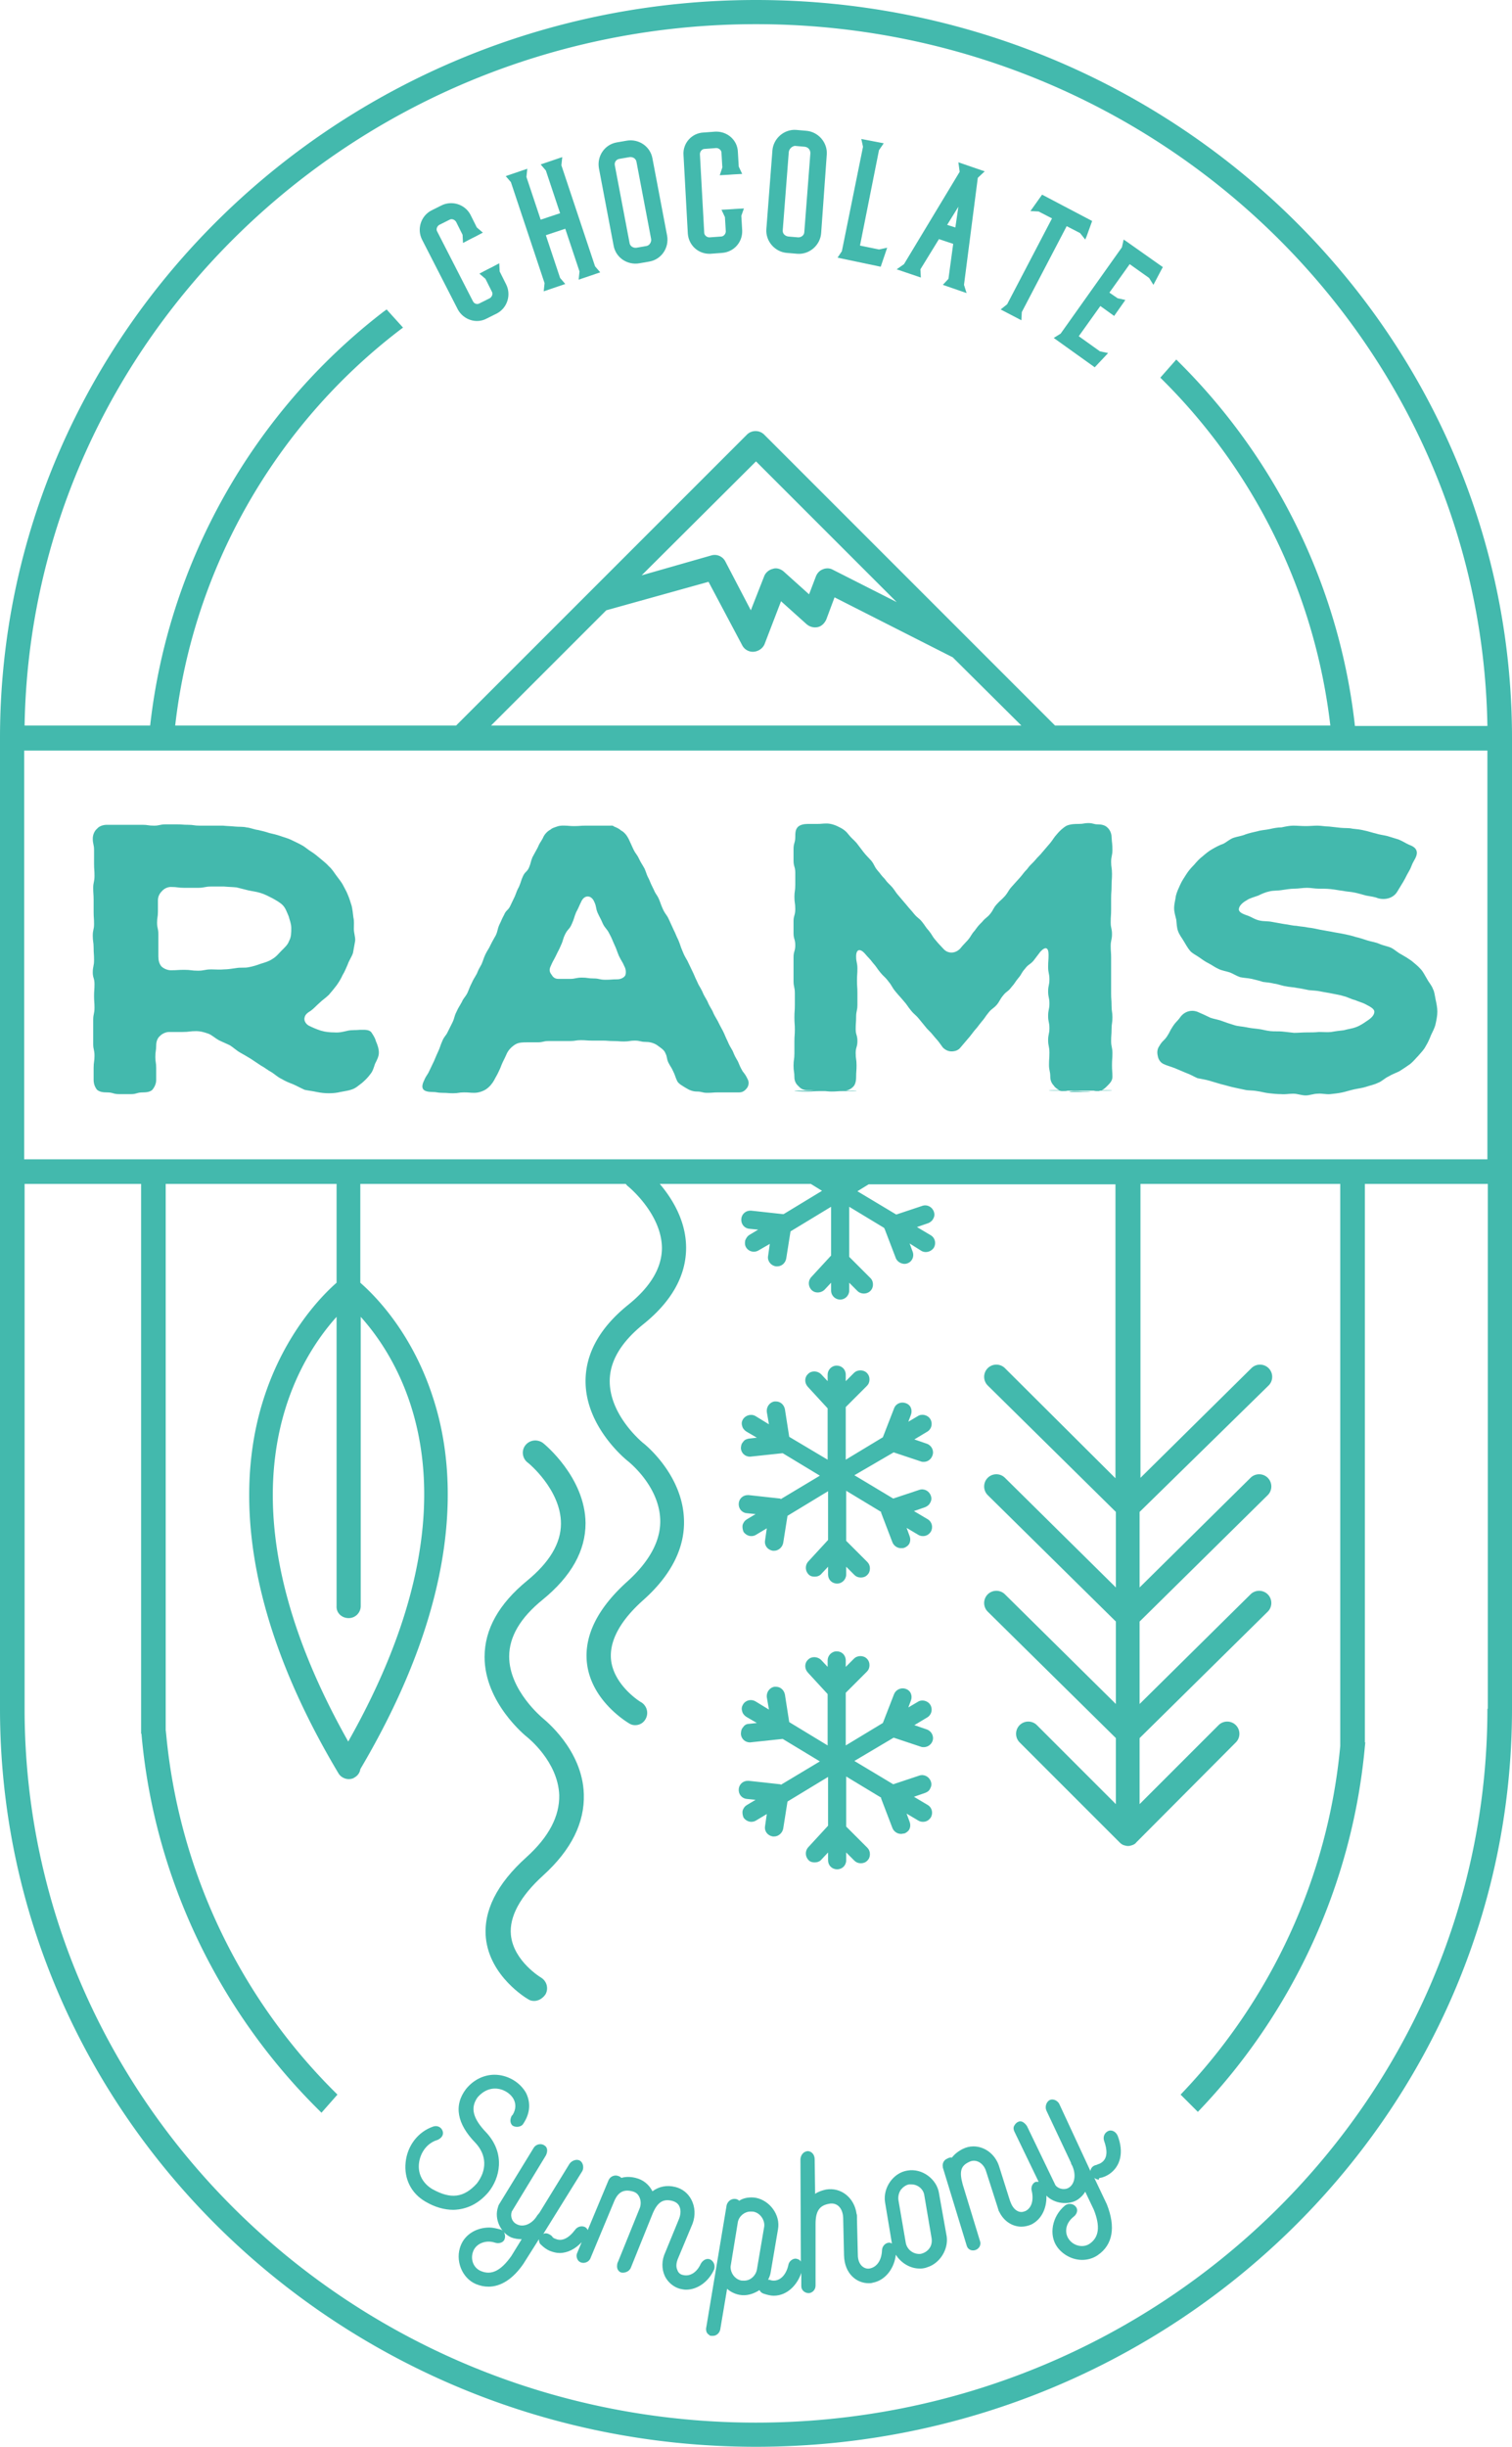 <svg version="1.1" id="Calque_1" xmlns="http://www.w3.org/2000/svg" x="0" y="0" viewBox="0 0 350.4 566.9" xml:space="preserve"><style>.st0{fill:#43b9ad}</style><path class="st0" d="M105.7 51.4c-.3-.5-1-.8-1.5-.5l-2.4 1.2c-.5.3-.8 1-.5 1.5l8.3 16.2c.3.6 1 .8 1.5.5l2.4-1.2c.5-.3.8-1 .5-1.5l-1.5-3-1.4-1.2 1.7-.9 1.2-.6 1.7-.9.1 1.9 1.5 3c1.2 2.4.3 5.4-2.1 6.7l-2.4 1.2c-2.4 1.3-5.4.3-6.7-2.1l-8.3-16.2c-1.2-2.4-.3-5.4 2.1-6.7l2.4-1.2c2.4-1.2 5.4-.3 6.7 2.1l1.5 3 1.4 1.2-1.7.9-1.2.6-1.7.9-.1-1.9-1.5-3zm12.7-9.2l-1.2-1.4 5-1.7-.2 1.9 3.3 9.9 4.5-1.5-3.3-9.9-1.2-1.4 5-1.7-.2 1.9 7.8 23.4 1.2 1.4-5 1.7.2-1.9L131 53l-4.5 1.5 3.3 9.9 1.2 1.4-5 1.7.2-1.9-7.8-23.4zM148.2 61c-2.8.5-5.5-1.3-6-4.1L138.8 39c-.5-2.8 1.3-5.5 4.1-6l2.3-.4c2.8-.5 5.5 1.3 6 4.1l3.4 17.9c.5 2.8-1.3 5.5-4.1 6l-2.3.4zm-5.7-22.6l3.4 17.9c.1.7.8 1.2 1.6 1.1l2.3-.4c.7-.1 1.2-.9 1.1-1.6l-3.4-17.9c-.1-.7-.8-1.2-1.6-1.1l-2.3.4c-.8.1-1.3.8-1.1 1.6zm24.7-3c0-.6-.6-1.1-1.2-1.1l-2.7.2c-.6 0-1.1.6-1.1 1.2l1 18.2c0 .6.6 1.1 1.2 1.1l2.7-.2c.6 0 1.1-.6 1.1-1.2l-.2-3.3-.8-1.7 1.9-.1 1.4-.1 1.9-.1-.6 1.7.2 3.4c.1 2.7-1.9 5-4.7 5.2l-2.7.2c-2.7.1-5-1.9-5.2-4.7l-1-18.2c-.2-2.7 1.9-5.1 4.7-5.2l2.7-.2c2.7-.1 5.1 1.9 5.2 4.7l.2 3.4.8 1.7-1.9.1-1.4.1-1.9.1.6-1.8-.2-3.4zm15.2 23.2c-2.8-.2-5-2.7-4.8-5.5l1.4-18.2c.2-2.8 2.7-5 5.5-4.8l2.3.2c2.8.2 5 2.7 4.8 5.5L190.3 54c-.2 2.8-2.7 5-5.5 4.8l-2.4-.2zm.4-23.4l-1.4 18.1c-.1.8.5 1.4 1.3 1.5l2.3.2c.7 0 1.4-.5 1.4-1.3l1.4-18.2c0-.8-.5-1.4-1.3-1.5l-2.3-.2c-.7.1-1.3.7-1.4 1.4zm11.3 24.5l1-1.5L200 34l-.4-1.8 5.2 1-1.1 1.6-4.4 22.1 4.4.9 1.9-.4-1.5 4.4-10-2.1zm19.2 2.7l.1 1.9-5.6-1.9 1.7-1.2 12.9-21.4-.3-2.2 6.1 2.1-1.6 1.5-3.2 24.8.6 1.9-5.5-1.9 1.3-1.4 1.1-8.1-3.3-1.1-4.3 7zm6.2-10.3l1.9.6.7-4.8-2.6 4.2zm12.4 19.6l1.5-1.2 10.4-19.9-3.1-1.6-1.9-.1 2.7-3.8 11.6 6.1-1.3 3.6-.3.7-1.2-1.5-3.1-1.6-10.4 19.9-.1 1.9-4.8-2.5zm23.1-.8l-5 7 4.9 3.5 1.9.4-3.1 3.3-9.5-6.8 1.6-1 14.2-20 .4-1.8.6.4 8.5 6-.2.3-2 3.8-1-1.6-4.5-3.2-4.7 6.6 1.9 1.3 1.8.4-2.6 3.7-3.2-2.3zM87.1 241.2c.4.9.7 1.8.7 2.7 0 .9-.5 1.8-.9 2.6-.3.9-.5 1.7-1.1 2.4-.5.7-1.2 1.4-1.9 2-.7.5-1.4 1.2-2.3 1.5-.8.3-1.7.4-2.7.6-.8.2-1.7.3-2.7.3-.9 0-1.9-.1-2.8-.3-.9-.2-1.9-.3-2.8-.5-.9-.4-1.8-.9-2.7-1.3-.8-.3-1.8-.7-2.6-1.2-.9-.4-1.6-1.1-2.4-1.6-.8-.4-1.6-1.1-2.4-1.5l-2.4-1.6c-.8-.5-1.7-1-2.4-1.4-.9-.5-1.6-1.2-2.4-1.7-.8-.4-1.8-.8-2.6-1.2-.9-.5-1.6-1.2-2.4-1.5-1.1-.4-2-.6-2.8-.6-1.6 0-1.6.2-3.2.2h-3.1c-.8 0-1.6.4-2.1.9-.6.5-.9 1.3-.9 2.2 0 1.3-.2 1.3-.2 2.7 0 1.2.2 1.2.2 2.6v2.7c0 .9-.4 1.7-.9 2.3-.5.5-1.4.6-2.2.6-1.4 0-1.4.4-2.7.4h-2.8c-1.4 0-1.4-.4-2.8-.4-.9 0-1.7-.1-2.3-.6-.5-.6-.8-1.4-.8-2.3v-2.8c0-1.4.2-1.4.2-2.8s-.3-1.4-.3-2.7v-5.6c0-1.4.3-1.4.3-2.8s-.1-1.4-.1-2.7c0-1.4.1-1.4.1-2.8s-.4-1.4-.4-2.7c0-1.4.3-1.4.3-2.9 0-1.4-.1-1.4-.1-2.8s-.2-1.4-.2-2.8.3-1.4.3-2.7c0-1.4-.1-1.4-.1-2.8v-2.8c0-1.4-.1-1.4-.1-2.8 0-1.3.3-1.3.3-2.8 0-1.4-.1-1.4-.1-2.8V197c0-1.4-.3-1.4-.3-2.7 0-.9.4-1.8 1-2.3.5-.6 1.4-.9 2.3-.9H33c1.3 0 1.3.2 2.7.2 1.3 0 1.3-.3 2.7-.3H41c1.3 0 1.3.1 2.6.1s1.3.2 2.7.2h5.4c.9.1 1.8.1 2.7.2.9.1 1.9 0 2.7.2 1 .1 1.8.5 2.7.6.9.2 1.7.4 2.6.7.9.2 1.7.4 2.6.7.8.3 1.7.5 2.5.9s1.7.8 2.4 1.2c.8.4 1.5 1.1 2.2 1.5.8.5 1.5 1.1 2.1 1.6.7.6 1.5 1.2 2 1.8.7.6 1.2 1.4 1.7 2.1.5.7 1.1 1.4 1.5 2.1.4.8.9 1.6 1.2 2.4.4.9.6 1.7.9 2.6.2.9.3 1.8.4 2.7.2.8.1 1.7.1 2.6 0 1 .4 2 .3 2.8l-.5 2.8c-.3.9-.9 1.7-1.2 2.6-.4.9-.7 1.7-1.2 2.5-.4.9-.9 1.7-1.4 2.4-.6.8-1.2 1.5-1.8 2.2-.7.7-1.5 1.2-2.1 1.8-.8.7-1.4 1.4-2.1 1.9-.7.4-1.3.9-1.4 1.5-.2.6.1 1.4.9 1.9.8.4 1.9.9 2.9 1.2 1 .3 2.1.4 3.1.4 1.2.1 2.2-.2 3.1-.4.9-.2 1.9-.1 2.8-.2 1 0 2-.1 2.6.5.4.6.9 1.3 1.1 2.1zM67.5 215c0-1-.4-1.9-.6-2.7-.4-.9-.7-1.9-1.4-2.6-.6-.6-1.5-1.1-2.4-1.6-.8-.4-1.7-.9-2.7-1.2-.9-.3-1.9-.4-2.8-.6-.9-.2-1.9-.5-2.8-.7-1-.1-1.9-.1-2.9-.2H49c-1.6 0-1.6.3-3.1.3h-3.2c-1.5 0-1.5-.2-3.1-.2-.8 0-1.6.4-2.1 1-.5.5-.9 1.2-.9 2.1v2.6c0 1.3-.2 1.3-.2 2.6s.3 1.3.3 2.6v5.2c0 .9.2 1.7.7 2.3.5.5 1.4.9 2.2.9 1.6 0 1.6-.1 3.1-.1 1.6 0 1.6.2 3.2.2 1.5 0 1.5-.3 3.1-.3 1 0 2 .1 2.9 0 1 0 2-.2 2.8-.3 1.1-.2 2 0 2.9-.2 1.1-.2 2-.5 2.8-.8 1-.3 2-.6 2.7-1.1.9-.5 1.5-1.3 2.1-1.9.7-.7 1.5-1.4 1.8-2.3.5-.9.5-1.9.5-3zm105.8 35.1c.4.8.1 1.6-.2 2-.4.5-.9 1-1.8 1h-4.9c-1.2 0-1.2.1-2.5.1-1.2 0-1.2-.3-2.4-.3-.9 0-1.7-.3-2.5-.8s-1.8-1-2.1-1.7c-.5-1.1-.4-1.2-.9-2.2-.5-1.1-.6-1-1.1-2-.5-1.1-.2-1.2-.7-2.2-.3-.8-1.2-1.3-2-1.9-.8-.5-1.7-.7-2.6-.7-1.2 0-1.2-.3-2.5-.3-1.2 0-1.2.2-2.5.2-1.2 0-1.2-.1-2.5-.1-1.2 0-1.2-.1-2.5-.1h-2.5c-1.2 0-1.2-.1-2.5-.1-1.2 0-1.2.2-2.5.2h-5c-1.2 0-1.2.3-2.5.3h-2.5c-.9 0-1.9 0-2.7.5-.8.5-1.5 1.2-1.9 2-.5 1.1-.5 1.1-1 2.1-.5 1.1-.4 1.1-.9 2.1-.5 1.1-.6 1.1-1.1 2.1-.4.7-1 1.5-1.9 2.1-.8.5-1.8.8-2.7.8-1.1 0-1.1-.1-2.4-.1-1.2 0-1.2.2-2.5.2-1.2 0-1.2-.1-2.5-.1-1.2 0-1.2-.2-2.4-.2-.9 0-1.7-.2-2-.6-.4-.5-.2-1.3.2-2.1.5-1.2.7-1.1 1.2-2.2l1.1-2.3c.5-1.2.5-1.2 1-2.3.5-1.1.4-1.2.9-2.3.5-1.2.8-1.1 1.3-2.2l1.1-2.2c.5-1.1.3-1.2.9-2.4.5-1.1.6-1.1 1.2-2.2.5-1.1.7-1 1.3-2.1.5-1.1.4-1.1 1-2.3.5-1.1.6-1.1 1.2-2.2.5-1.2.5-1.1 1.1-2.2.5-1.2.4-1.2.9-2.3.6-1.2.7-1.1 1.2-2.2.6-1.2.6-1.1 1.2-2.2.5-1.1.3-1.2.8-2.4.6-1.2.5-1.2 1.1-2.3.5-1.2.9-1 1.4-2l1.1-2.3c.5-1.2.4-1.2 1-2.3.5-1.2.4-1.3.9-2.4.5-1.1.9-.9 1.4-2 .5-1.2.3-1.2.8-2.4l1.2-2.2c.5-1.2.6-1.1 1.2-2.2.3-.8 1-1.6 1.8-2 .4-.4 1-.5 1.5-.7.8-.3 1.7-.2 1.9-.2.7 0 1 .1 2 .1 1.4 0 1.4-.1 2.7-.1h5.7c.2 0 .6-.1.9.2.5.2 1.2.5 1.6.9.8.4 1.4 1.2 1.8 2l1.1 2.4c.6 1.2.8 1.1 1.3 2.2.6 1.2.7 1.2 1.3 2.3.5 1.2.4 1.3 1 2.4.5 1.2.5 1.2 1.1 2.4.5 1.2.7 1.1 1.2 2.2.5 1.2.4 1.2 1 2.5.6 1.2.8 1.1 1.3 2.2l1.1 2.4c.6 1.2.5 1.2 1.1 2.4.5 1.2.4 1.2.9 2.4s.5 1.2 1.2 2.4l1.1 2.3c.6 1.2.5 1.2 1.1 2.4.5 1.2.6 1.1 1.2 2.3.5 1.2.6 1.2 1.2 2.3.5 1.2.6 1.2 1.2 2.3.5 1.2.6 1.2 1.2 2.3.6 1.2.6 1.2 1.2 2.3.6 1.2.5 1.2 1.1 2.4.5 1.2.6 1.2 1.2 2.3.5 1.2.5 1.2 1.2 2.4.5 1.1.4 1.1 1.1 2.3.6.8.6.7 1.2 1.9zm-28.6-26.2c-.5-1.2-.7-1.2-1.3-2.5-.5-1.2-.4-1.2-1-2.5s-.5-1.3-1.2-2.6c-.6-1.2-.9-1.1-1.5-2.3-.5-1.2-.6-1.2-1.2-2.5-.5-1.2-.2-1.3-.8-2.6-.7-1.6-2.3-1.6-3 0-.6 1.2-.5 1.2-1.2 2.5-.5 1.2-.4 1.4-1 2.7-.5 1.2-.9 1.1-1.5 2.3-.6 1.2-.4 1.3-1 2.6-.5 1.2-.6 1.2-1.2 2.5-.6 1.2-.7 1.2-1.2 2.4-.4.8-.2 1.4.2 1.9.3.5.7 1 1.6 1h2.7c1.3 0 1.3-.3 2.8-.3 1.3 0 1.3.2 2.7.2 1.3 0 1.3.3 2.7.3 1.4 0 1.4-.1 2.7-.1.9 0 1.6-.4 1.9-.9.2-.5.2-1.4-.2-2.1zm113.1-27c0 1.4-.3 1.4-.3 2.8 0 1.3.2 1.3.2 2.8 0 1.4-.1 1.4-.1 2.8s-.1 1.4-.1 2.8v2.7c0 1.4-.1 1.4-.1 2.9 0 1.4.3 1.4.3 2.7 0 1.4-.3 1.4-.3 2.8 0 1.3.1 1.3.1 2.7v8.3c0 1.4.1 1.4.1 2.8s.2 1.4.2 2.7c0 1.4-.2 1.4-.2 2.8 0 1.3-.1 1.3-.1 2.7 0 1.4.3 1.4.3 2.8s-.1 1.4-.1 2.8.1 1.4.1 2.7c0 .9-.6 1.5-1.2 2.1-.4.4-.8.8-1.3 1 1.3 0 2.4 0 2.4.1H255c-.1 0-.3.1-.4.1-.5 0-.8 0-1.1-.1h-6.1c-.3.1-.6.1-1.2.1-.2 0-.4 0-.6-.1h-2.5c0-.1 1-.1 2.4-.1-.5-.3-1-.6-1.3-1.1-.5-.5-.8-1.2-.8-2 0-1.4-.3-1.4-.3-2.8s.1-1.4.1-2.8c0-1.5-.3-1.5-.3-2.9s.3-1.4.3-2.8-.3-1.4-.3-2.8c0-1.5.3-1.5.3-2.9s-.3-1.4-.3-2.8.3-1.4.3-2.8-.3-1.4-.3-2.9c0-1.4.1-1.4.1-2.8 0-1.7-.7-2-1.9-.7l-1.6 2.1c-.9 1-1.2.8-2 1.9-.9 1-.7 1.2-1.5 2.1-.9 1.1-.7 1.1-1.6 2.1-.8 1.1-1.1.9-1.9 1.9-.9 1.1-.7 1.2-1.5 2.2-.9 1-1.1.8-1.9 1.8-.9 1.1-.8 1.2-1.6 2.1-.9 1.1-.8 1.1-1.7 2.1-.8 1-.8 1.1-1.6 2l-1.7 2c-.5.6-1.3.8-2 .8s-1.4-.3-2-.9c-.9-1.2-.8-1.2-1.8-2.3-.9-1.1-.9-1.1-1.9-2.1l-1.8-2.2c-.9-1.1-1.1-1-1.9-2-.9-1.1-.8-1.2-1.7-2.2-1-1.2-1-1.1-1.9-2.2-.9-1.1-.7-1.2-1.6-2.3-.9-1.2-1.1-1.1-1.9-2.1-.9-1.1-.8-1.2-1.7-2.2-.9-1.2-1-1.1-1.9-2.2-1.1-1.2-2-1-2 .7 0 1.4.3 1.4.3 2.8s-.1 1.4-.1 2.8.1 1.4.1 2.8v2.8c0 1.4-.3 1.4-.3 2.8s-.1 1.4-.1 2.8.4 1.4.4 2.8-.4 1.4-.4 2.8.2 1.4.2 2.8-.1 1.4-.1 2.8c0 .9-.2 1.8-.8 2.3-.4.4-1 .7-1.6.8 1.4 0 2.5 0 2.5.1h-3.1c-1.4 0-1.4.1-2.7.1-.8 0-1.2-.1-1.5-.1H190c-1.4 0-1.4.1-2.8.1-1.7 0-3.1-.1-3.1-.1 0-.1 1.4-.1 3.1-.1h1.9c-.7 0-1-.1-1.9-.1-.9 0-1.6-.3-2.1-.9-.6-.5-1-1.2-1-2.1 0-1.3-.2-1.3-.2-2.7 0-1.4.2-1.4.2-2.8v-2.8c0-1.4.1-1.4.1-2.8 0-1.3-.1-1.3-.1-2.8 0-1.4.1-1.4.1-2.8v-2.8c0-1.4-.3-1.4-.3-2.8v-5.5c0-1.4.4-1.4.4-2.8s-.4-1.4-.4-2.8v-2.8c0-1.3.4-1.3.4-2.8 0-1.4-.2-1.4-.2-2.8 0-1.3.2-1.3.2-2.8v-2.8c0-1.4-.4-1.4-.4-2.8v-2.7c0-1.4.4-1.4.4-2.8 0-.8 0-1.7.6-2.3.5-.5 1.4-.7 2.3-.7h2.2c1.1 0 1.1-.1 2.2-.1.8 0 1.9.3 2.8.8.9.4 1.7 1 2.2 1.7.9 1.1 1 1 1.9 2l1.6 2.1c.8 1 .9 1 1.8 2 .8 1 .6 1.2 1.4 2.2.9 1 .8 1.1 1.7 2 .8 1.1.9 1 1.8 2 .8 1 .7 1.1 1.6 2.1l1.7 2c.8 1 .9 1 1.7 2 .9 1.1 1.1.9 1.9 1.9.8 1 .7 1.1 1.6 2.1.8 1 .7 1.2 1.5 2.1.9 1.1.9 1 1.8 2 .5.6 1.2.9 1.9.9s1.4-.3 2-.9c.9-1.1.9-1 1.8-2 .9-1.1.7-1.2 1.6-2.2.8-1.1.8-1.1 1.7-2 .9-1.1 1.1-.9 1.9-1.9.8-1 .6-1.2 1.5-2.2.9-1 1-.9 1.9-1.9.9-1.1.7-1.2 1.6-2.2l1.8-2c.9-1 .8-1.1 1.7-2 .8-1.1.9-1 1.8-2 .9-1.1 1-1 1.8-2l1.8-2.1c.8-1 .7-1.1 1.6-2.1.5-.6 1.3-1.4 2.2-1.9 1-.4 2-.4 2.8-.4 1.2 0 1.2-.2 2.2-.2 1.2 0 1.2.3 2.2.3.9 0 1.7.2 2.2.7.6.5 1 1.4 1 2.2.1 1.6.2 1.6.2 3zM253 253c-.3 0-.6-.1-1.2-.1-1.4 0-1.4-.1-2.8-.1-.7 0-1 .1-1.3.2h5.3zm79.7-21.4c.2.9.4 1.9.4 2.8 0 .9-.2 1.9-.4 2.8-.2 1-.7 1.8-1.1 2.7-.3.8-.7 1.7-1.2 2.5-.4.8-1.1 1.5-1.7 2.2-.6.6-1.2 1.4-2 2-.7.5-1.6 1.1-2.4 1.6-.8.4-1.7.7-2.5 1.2-.9.4-1.6 1.2-2.5 1.5-.8.4-1.8.6-2.7.9-.9.3-1.9.4-2.8.6-.9.2-1.8.5-2.7.7-.9.2-1.9.3-2.8.4-1 .1-2-.2-2.9-.1-1 0-1.9.4-2.8.4-1 0-1.9-.4-2.9-.4s-1.9.2-2.8.1c-1 0-1.9-.1-2.8-.2-1-.1-1.9-.4-2.8-.5-1-.2-2-.1-2.8-.3-1-.2-1.9-.4-2.8-.6-.9-.2-1.8-.5-2.7-.7l-2.7-.8c-1-.3-1.9-.4-2.8-.6-.9-.4-1.7-.9-2.6-1.2l-2.6-1.1c-1-.4-1.9-.6-2.7-1-.8-.4-1.2-1.2-1.3-1.9-.2-.8-.1-1.6.4-2.3.7-1.2 1-1.1 1.7-2.1.8-1.2.6-1.2 1.4-2.4.8-1.2 1-1.1 1.7-2.1.5-.7 1.2-1.2 2-1.4.8-.2 1.6-.1 2.4.3.7.3 1.6.7 2.6 1.2.8.3 1.8.4 2.8.8.8.3 1.7.6 2.7.9.9.3 1.8.3 2.8.5.9.2 1.9.3 2.8.4.9.1 1.8.4 2.8.5.9.1 1.9 0 2.8.1l2.7.3c1 0 1.9-.1 2.9-.1s1.9 0 2.9-.1c1 0 2 .1 2.8 0 1.1-.2 2-.3 2.9-.4 1.1-.3 2-.4 2.8-.7 1.1-.4 1.9-1 2.5-1.4 1.1-.7 1.8-1.4 1.8-2.2 0-.6-.8-1.1-2-1.7-.7-.4-1.6-.6-2.5-1-.9-.2-1.7-.7-2.6-.9-.9-.3-1.8-.4-2.7-.6-.9-.2-1.8-.3-2.7-.5-.9-.2-1.9-.2-2.7-.3-1-.2-1.9-.4-2.7-.5-.9-.2-1.8-.2-2.7-.4-.8-.1-1.7-.5-2.6-.6-.8-.2-1.7-.3-2.6-.4-.9-.3-1.8-.5-2.6-.7-.9-.2-1.8-.2-2.7-.4-.9-.3-1.6-.8-2.4-1.1-.9-.3-1.8-.4-2.6-.8-.9-.4-1.5-.9-2.3-1.3-.8-.4-1.5-.9-2.2-1.4-.7-.5-1.6-.9-2.1-1.5-.6-.7-1-1.5-1.5-2.3-.4-.7-1-1.4-1.3-2.3-.3-.8-.3-1.7-.4-2.6-.2-.9-.5-1.7-.5-2.7 0-1 .3-1.9.4-2.8.2-.9.6-1.7 1-2.6.4-.9.9-1.6 1.4-2.4.5-.8 1.1-1.5 1.8-2.2.6-.7 1.2-1.4 2-2 .7-.6 1.4-1.2 2.3-1.7.7-.4 1.6-.9 2.5-1.2.8-.4 1.5-1.1 2.4-1.4.9-.3 1.9-.4 2.8-.8.9-.3 1.8-.5 2.7-.7 1-.3 1.9-.3 2.8-.5.9-.2 1.8-.4 2.8-.4.9-.2 1.9-.4 2.7-.4 1 0 1.9.1 2.9.1s1.8-.1 2.7-.1c.9 0 1.8.2 2.7.2l2.7.3c1 .1 1.9 0 2.7.2 1 .1 1.9.2 2.7.4 1 .2 1.8.5 2.7.7.9.3 1.9.4 2.7.6l2.6.8c1 .4 1.7.9 2.4 1.2.8.3 1.6.7 1.8 1.5.2.7-.2 1.5-.6 2.2-.7 1.2-.5 1.3-1.2 2.5s-.6 1.2-1.3 2.4l-1.4 2.3c-.9 1.5-2.8 2-4.5 1.5-.7-.3-1.6-.4-2.7-.6-.8-.2-1.7-.5-2.7-.7-.9-.2-1.8-.2-2.7-.4-.9-.1-1.8-.3-2.8-.4-.9-.1-1.9-.1-2.8-.1-.9 0-1.8-.2-2.7-.2-1 0-2 .2-2.9.2-1 0-2 .2-2.8.3-1.1.2-2 .1-2.9.3-1 .2-1.9.6-2.7 1-1.1.4-2 .6-2.7 1.1-1.1.6-1.8 1.4-1.8 2.1 0 .7 1 1.1 2.2 1.5.8.3 1.6.9 2.7 1.1.9.2 1.9.1 2.8.3l2.8.5c1 .1 2 .4 2.8.4 1 .2 1.9.2 2.7.4 1 .1 1.9.3 2.8.5l2.8.5c.9.2 1.8.3 2.7.5 1 .2 1.9.4 2.8.7.9.2 1.8.5 2.7.8 1 .3 1.9.4 2.8.8.9.4 1.8.5 2.7.9.8.4 1.5 1.1 2.3 1.5.9.5 1.7 1 2.4 1.5.7.6 1.5 1.2 2.1 1.9.6.6 1 1.5 1.5 2.3.4.8 1.1 1.5 1.4 2.4.3.5.4 1.4.6 2.4zM113.2 507.9c2.6-3.2 4-8.8-.4-13.7-3.2-3.3-3.9-5.8-2.1-8.3 1.4-1.6 2.9-2 4-2 1.8 0 3.5 1 4.3 2.4.6 1.1.6 2.4-.2 3.7l-.2.2c-.4.7-.5 1.7.2 2.3.8.5 2.1.3 2.5-.5 1.6-2.4 1.7-4.9.6-7.1-1.4-2.5-4.3-4.2-7.3-4.2-2.5 0-4.9 1.2-6.6 3.3-2.9 3.8-2.1 8.1 2.2 12.5 2.6 2.8 2.7 6.3.3 9.4-3 3.3-6 3.7-10.3 1.3-2.2-1.3-3.4-3.5-3.1-6 .3-2.5 1.9-4.7 4.3-5.4.7-.3 1.5-1 1.2-2-.3-1-1.3-1.4-2.2-1.1-3.5 1.2-6 4.4-6.4 8.3-.4 3.8 1.3 7.2 4.6 9.1 2.2 1.3 4.4 1.9 6.5 1.9 3.1-.1 5.8-1.4 8.1-4.1zm51.4 15.6c-1-.4-1.8.3-2.2 1-.9 2-2.5 3-4.1 2.6-.6-.1-1.1-.5-1.3-1.1-.4-.8-.3-1.8.2-2.9l3.3-7.9c.7-1.9.6-3.9-.3-5.6-.8-1.5-2.1-2.5-3.7-2.9-2-.5-3.8-.1-5.3 1-.8-1.6-2.2-2.7-3.9-3.1-1.2-.3-2.3-.3-3.3 0-.1-.1-.3-.3-.6-.4-.9-.4-2 0-2.4 1l-4.8 11.5c-.1-.3-.3-.5-.6-.7-.8-.4-1.8-.1-2.3.6-1.5 2-3.1 2.8-4.6 2.1-.4-.1-.6-.3-.8-.6l-.1-.1c-.5-.4-1.3-.8-1.9-.4l9-14.5c.4-.6.4-1.9-.5-2.5-.7-.4-1.8-.1-2.4.7l-7 11.4c-.2.2-.3.4-.5.6-1.1 1.9-3.1 2.8-4.6 2.1-1.2-.5-1.7-1.8-1.3-3l7.9-13c.4-.8.5-1.8-.3-2.3-.8-.6-2-.3-2.5.5l-7.9 12.9c-.2.3-.3.5-.4.9-.9 2.7.6 5.9 3.1 7 .8.3 1.6.4 2.4.4l-2.4 3.9c-2.4 3.4-4.6 4.5-7 3.5-1.8-.7-2.6-2.8-1.8-4.7.7-1.7 2.9-2.6 5-1.9.9.3 1.9 0 2.2-.7.2-.5.2-1 0-1.5s-.6-.8-1.1-.9c-.8-.2-1.6-.4-2.4-.4-3 0-5.6 1.6-6.6 4.1-1.4 3.4.2 7.6 3.5 9 1 .4 1.9.6 2.9.6 2.9 0 5.7-1.8 8.1-5.3l3.6-5.7c0 .5.1 1 .5 1.3.6.6 1.3 1.1 2 1.4.8.3 1.5.5 2.3.5 1.8 0 3.6-.9 5.1-2.5l-1 2.4c-.3.6-.2 1.2.1 1.7.6 1 2.3.9 2.9-.3l5.5-13.2c.9-2.2 2.2-2.9 4.2-2.4.8.2 1.3.6 1.6 1.2.4.7.5 1.7.2 2.6l-5.1 12.6-.1.2c-.1.4-.2 1.1.1 1.6.2.3.4.5.7.6.7.2 1.9-.1 2.3-1.1l5-12.4c1.1-2.7 2.4-3.6 4.5-3.1.8.2 1.4.6 1.7 1.2.4.8.4 1.8 0 2.9l-3.2 7.8c-.9 1.9-.9 3.9-.1 5.6.7 1.4 2 2.5 3.5 2.9.5.1.9.2 1.4.2 2.6 0 5.2-1.8 6.5-4.7.3-.9-.1-1.9-.9-2.3zm53-15.4c-.5-3.2-3.9-5.8-7.3-5.2-3.3.5-5.7 4-5.2 7.3l1.6 9.6c-.2-.1-.4-.2-.7-.2-1 .1-1.6 1-1.6 1.8-.1 2.3-1.2 3.9-2.9 4.2-1.2.2-2.7-.8-2.7-3.2l-.2-8.2v-.6c0-.2 0-.5-.1-.7-.5-3.7-3.6-6.2-7.1-5.6-.9.2-1.8.5-2.5 1l-.1-8c0-1-.6-1.8-1.5-1.9-1.1 0-1.7.9-1.8 1.8l.1 23.9v-.1c-.2-.4-.6-.6-1.2-.7-.8 0-1.6.7-1.7 1.5-.5 2.2-1.8 3.6-3.4 3.6-.4 0-.7-.1-1-.2h-.3c.3-.6.5-1.1.6-1.7l1.7-10c.6-3.3-1.9-6.7-5.2-7.3-1.3-.2-2.8 0-3.8.7-.1-.1-.3-.3-.7-.4-1-.2-1.9.4-2.2 1.4l-4.7 28.2c-.2.7 0 1.6.7 1.9v.1l.4.1h.4c.8 0 1.5-.6 1.7-1.4l1.6-9.5c.8.7 1.8 1.2 2.9 1.4 1.6.3 3.2-.2 4.6-1.1.2.3.4.6.7.7l.2.1c.9.3 1.7.5 2.4.5 3.2 0 5.5-2.6 6.4-5.3v3.1c0 1 .9 1.6 1.7 1.6.4 0 .8-.2 1.1-.5.2-.2.5-.6.5-1.3v-14.2c0-3 .9-4.3 3.1-4.7 1.9-.4 3.2 1 3.3 3.2l.2 8.7c.1 4.4 3 6.5 5.7 6.5.3 0 .6 0 .9-.1 3.2-.6 5.1-3.6 5.4-6.5 1.2 1.9 3.3 3.2 5.5 3.2h.3c.4 0 1-.1 1.5-.3 2.9-.9 4.9-4.1 4.5-7.1l-1.8-10.1zm-40.5 7.8l-1.7 10c-.3 1.4-1.5 2.5-2.9 2.5h-.2c-.3 0-.6 0-.8-.1-1.3-.4-2.2-1.7-2.2-3.1l1.7-10.4c.3-1.4 1.6-2.4 2.9-2.4h.2c.3 0 .5 0 .8.1 1.4.4 2.4 2 2.2 3.4zm32.8 3.7l-1.7-9.9c-.1-.8.1-1.7.6-2.4.5-.6 1.2-1.1 1.9-1.2h.5c1.5 0 2.8 1.1 3 2.5l1.7 10c.1.8 0 1.6-.5 2.3-.5.7-1.2 1.1-2 1.3-1.6.2-3.2-.9-3.5-2.6zm45-15c.8-.1 1.6-.5 2.2-.9 2.6-1.8 3.4-5.1 1.9-8.9-.4-.9-1.4-1.5-2.3-1-.9.5-1.1 1.5-.8 2.3.6 1.7 1 3.9-.7 5-.3.2-.6.3-.9.4l-.2.1c-.7.1-1.3.6-1.4 1.4l-7.2-15.5c-.3-.7-1.4-1.4-2.3-.9-.7.4-1.1 1.5-.7 2.4l5.7 12.1c0 .2.1.4.3.7.9 2 .6 4.1-.7 5-1 .7-2.5.4-3.2-.5l-6.6-13.7c-.4-.6-1.2-1.4-2-1-.5.2-.8.6-1 1-.2.4-.1.9.1 1.3l5.6 11.6h-.6c-1 .3-1.2 1.5-1 2.1.5 2.1 0 4-1.5 4.7-.3.1-.6.2-.9.2-1 0-1.9-.8-2.4-2l-.2-.5c-.1-.2-.1-.4-.2-.6l-2.4-7.6c-.9-2.7-3.3-4.5-5.9-4.5-.9 0-1.7.2-2.5.6-1 .5-1.9 1.2-2.5 2-.3-.1-.7 0-1.2.3-.5.2-1.1.9-.9 1.9v.1l5.5 18c.2.8.8 1.2 1.5 1.2.6 0 1.1-.3 1.4-.7.3-.4.4-1 .2-1.5l-4-13.1c-.8-2.9-.5-4.3 1.5-5.2 1.5-.8 3.3.2 3.9 2.1l2.6 8.1.4 1.3v-.1c1.2 2.6 3.4 3.6 5.2 3.6.8 0 1.6-.2 2.3-.5 2.6-1.3 3.6-4.1 3.5-6.7 1.8 1.9 5.2 2.3 7.3.9.7-.5 1.3-1.1 1.7-1.8l2 4.2c1.5 3.8 1.2 6.3-.9 7.8-1.5 1.1-3.8.6-4.9-1-1-1.4-.9-3.6 1.1-5.2.7-.5 1.1-1.5.6-2.2-.6-.9-1.8-1-2.6-.4-3 2.5-3.8 6.8-1.8 9.6 1.3 1.8 3.5 3 5.8 3 1.3 0 2.6-.4 3.6-1.1 3.5-2.4 4.2-6.5 2.1-11.8l-2.9-6.1c.3.2.6.4 1.1.4-.1-.3 0-.3.2-.4zm-131.1-41c-.5 0-1-.1-1.4-.4-.4-.2-8.9-5.3-9.8-14.2-.6-6.2 2.5-12.5 9.4-18.7 5.2-4.7 7.7-9.5 7.6-14.4-.3-7.8-7.3-13.3-7.4-13.4-.4-.3-9.9-8-9.9-18.6 0-6.4 3.3-12.3 9.9-17.7 5.1-4.2 7.8-8.6 7.8-13.2 0-7.9-7.7-14.2-7.8-14.2-1.2-1-1.4-2.8-.4-4 1-1.2 2.7-1.4 4-.5.4.3 9.8 8 9.9 18.6 0 6.4-3.3 12.3-9.9 17.7-5.2 4.2-7.8 8.6-7.8 13.2 0 7.9 7.7 14.2 7.8 14.3.3.3 9.2 7.2 9.5 17.6.2 6.6-2.9 12.9-9.4 18.8-5.4 4.9-7.9 9.6-7.5 13.8.6 6.1 7 9.9 7 9.9 1.3.8 1.8 2.5 1 3.9-.7 1-1.7 1.5-2.6 1.5zm83.3-127.1l6.3 2.1c.2.1.5.1.7.1.9 0 1.7-.6 2-1.5.4-1.1-.2-2.3-1.3-2.7l-2.9-1 3-1.8c1-.6 1.3-1.9.7-2.9-.6-1-2-1.3-2.9-.7l-2.2 1.3.6-1.6c.2-.5.2-1.1 0-1.6s-.6-.9-1.2-1.1c-1.1-.4-2.3.1-2.7 1.2l-2.6 6.7-8.6 5.2V326l4.9-4.9c.4-.4.6-.9.6-1.5s-.2-1.1-.6-1.5c-.8-.8-2.2-.8-3 0L196 320v-1.5c0-1.2-.9-2.1-2.1-2.1-1.2 0-2.1 1-2.1 2.1v1.5l-1.5-1.6c-.8-.8-2.2-.9-3-.1-.9.8-.9 2.1-.1 3l4.6 5v11.9l-8.9-5.3-1-6.4c-.2-1-1-1.8-2.1-1.8h-.3c-1.2.2-1.9 1.3-1.8 2.4l.5 2.9-3.1-1.9c-1-.6-2.3-.2-2.9.7-.3.5-.4 1-.2 1.6.1.5.5 1 1 1.3l2.4 1.4-1.8.2c-.6.1-1.1.3-1.4.8-.4.4-.5 1-.5 1.5.1 1.1 1 1.9 2.1 1.9l7.5-.8h.1l8.6 5.2-9 5.4c-.1 0-.1 0-.2-.1l-7.3-.8h-.2c-1.1 0-2 .8-2.1 1.9-.1 1.2.7 2.2 1.9 2.3l2 .2-2 1.2c-.5.3-.8.7-1 1.3-.1.5 0 1.1.2 1.6.4.6 1.1 1 1.8 1 .4 0 .8-.1 1.1-.3l2.5-1.5-.4 2.8c-.2 1.2.6 2.2 1.8 2.4h.3c1 0 1.9-.8 2.1-1.8l1-6.3 9.4-5.7v11.3l-4.6 5c-.8.9-.7 2.2.1 3 .4.4.9.5 1.4.5.6 0 1.2-.2 1.6-.7l1.5-1.6v1.8c0 1.2.9 2.1 2.1 2.1 1.2 0 2.1-1 2.1-2.1V363l1.9 1.9c.4.4.9.6 1.5.6s1.1-.2 1.5-.6c.4-.4.6-.9.6-1.5s-.2-1.1-.6-1.5l-4.9-4.9v-11.6l8.1 4.9v.2l2.6 6.8c.3.8 1.1 1.4 2 1.4.3 0 .5 0 .8-.1.5-.2 1-.6 1.2-1.1.2-.5.2-1.1 0-1.6l-.7-1.9 2.7 1.6c.3.2.7.3 1.1.3.8 0 1.4-.4 1.8-1 .6-1 .3-2.3-.7-2.9l-3.2-1.9 2.6-.9c.5-.2 1-.6 1.2-1.1.3-.5.3-1.1.1-1.6-.4-1.1-1.6-1.7-2.7-1.3l-6 2-9-5.4 9.1-5.3zm0 66.1l6.3 2.1c.2.1.5.1.7.1.9 0 1.7-.6 2-1.4.4-1.1-.2-2.3-1.3-2.7l-2.9-1 3-1.8c1-.6 1.3-1.9.7-2.9-.6-1-2-1.3-2.9-.7l-2.2 1.3.6-1.6c.2-.5.2-1.1 0-1.6s-.6-.9-1.2-1.1c-1.1-.4-2.3.2-2.7 1.2l-2.6 6.7-8.6 5.2v-12.2l4.9-4.9c.4-.4.6-.9.6-1.5s-.2-1.1-.6-1.5c-.8-.8-2.2-.8-3 0l-1.9 1.9v-1.5c0-1.2-.9-2.1-2.1-2.1-1.2 0-2.1 1-2.1 2.1v1.5l-1.5-1.6c-.8-.8-2.2-.9-3-.1-.9.8-.9 2.1-.1 3l4.6 5v11.9l-8.9-5.4-1-6.4c-.2-1-1-1.8-2.1-1.8h-.3c-1.2.2-1.9 1.3-1.8 2.4l.5 2.9-3.1-1.9c-1-.6-2.3-.3-2.9.7-.3.5-.4 1-.2 1.6.1.5.5 1 1 1.3l2.4 1.4-1.8.2c-.6 0-1.1.3-1.4.8-.4.4-.5 1-.5 1.6.1 1.1 1 1.9 2.1 1.9l7.5-.8h.1l8.6 5.2-9 5.4c-.1 0-.1-.1-.2-.1l-7.3-.8h-.2c-1.1 0-2 .8-2.1 1.9-.1 1.2.7 2.2 1.9 2.3l2 .2-2 1.2c-.5.3-.8.7-1 1.3-.1.5 0 1.1.2 1.6.4.6 1.1 1 1.8 1 .4 0 .8-.1 1.1-.3l2.5-1.5-.4 2.8c-.2 1.2.6 2.2 1.8 2.4h.3c1 0 1.9-.8 2.1-1.8l1-6.3 9.4-5.7V423l-4.6 5c-.8.9-.7 2.2.1 3 .4.4.9.5 1.4.5.6 0 1.2-.2 1.6-.7l1.5-1.6v1.8c0 1.2.9 2.1 2.1 2.1 1.2 0 2.1-.9 2.1-2.1v-1.8l1.9 1.9c.4.4.9.6 1.5.6s1.1-.2 1.5-.6c.4-.4.6-.9.6-1.5s-.2-1.1-.6-1.5l-4.9-4.9v-11.6l8.1 4.9v.2l2.6 6.8c.3.8 1.1 1.4 2 1.4.3 0 .5-.1.8-.1.5-.2 1-.6 1.2-1.1.2-.5.2-1.1 0-1.6l-.7-1.9 2.7 1.6c.3.2.7.3 1.1.3.8 0 1.4-.4 1.8-1 .6-1 .3-2.3-.7-2.9l-3.2-1.9 2.6-.9c.5-.2 1-.5 1.2-1.1.3-.5.3-1.1.1-1.6-.4-1.1-1.6-1.7-2.7-1.3l-6 2-9-5.4 9.1-5.4z"/><path class="st0" d="M175.2 0C78.6 0 0 76.7 0 171v224.9c0 94.3 78.6 171 175.2 171s175.2-76.7 175.2-171V171c0-94.3-78.6-171-175.2-171zm0 5.6c92.5 0 168 72.7 169.5 162.6H314c-3.5-31.7-17.9-61.5-40.7-84.2l-.7-.7-3.7 4.2.6.6c21.7 21.6 35.3 49.9 38.8 80h-63.8l-67.4-67.4c-1.1-1.1-2.9-1.1-4 0l-67.4 67.4H40.6c4.1-36.1 23-69.4 52-91.6l.8-.6-3.8-4.2-.7.5C58.6 95.5 39 130.4 34.8 168.1H5.7C7.2 78.3 82.7 5.6 175.2 5.6zm-11 129.2l7.8 14.7c.5 1 1.6 1.6 2.7 1.5 1.1-.1 2.1-.8 2.5-1.8l3.8-9.9 5.9 5.3c.7.6 1.6.9 2.6.7.9-.2 1.6-.9 2-1.8l1.9-5.1 27.2 13.8c.1 0 .1.1.2.1l15.9 15.8H113.8l26.7-26.7 23.7-6.6zm-15.5-1.5l26.5-26.4 32.6 32.6L193 132c-.7-.4-1.6-.4-2.3-.1-.8.3-1.3.9-1.6 1.6l-1.6 4.2-5.9-5.3c-.7-.6-1.7-.9-2.5-.6-.9.2-1.7.9-2 1.7l-3.1 7.9-5.9-11.3c-.6-1.2-2-1.8-3.3-1.4l-16.1 4.6zm196 262.6c0 91.2-76.1 165.4-169.5 165.4-93.5 0-169.5-74.2-169.5-165.4V274.3h27v127.4h.1v.2c2.9 32.7 17.5 63.6 41 86.9l.7.7 3.7-4.2-.6-.6a134.68 134.68 0 01-39.1-83l-.1-.9V274.3H78v22.9c-3.1 2.7-12.1 11.6-17 27.2-5.4 17.1-6.7 46 17.4 86.4.5.9 1.5 1.4 2.4 1.4.5 0 1-.1 1.4-.4.7-.4 1.2-1.1 1.3-1.9 23.7-40.1 22.4-68.7 17-85.6-4.9-15.6-13.8-24.3-17-27.1v-22.9H145c.2.2.3.4.6.6.1.1 7.7 6.3 7.8 14.2 0 4.6-2.6 9-7.8 13.2-6.6 5.3-9.9 11.3-9.9 17.7 0 10.7 9.5 18.3 9.9 18.6.1.1 7.1 5.6 7.4 13.4.2 4.8-2.4 9.7-7.6 14.4-6.9 6.2-10 12.5-9.4 18.7.9 9 9.5 14 9.8 14.2.5.3.9.4 1.4.4 1 0 1.9-.5 2.4-1.4.8-1.4.3-3.1-1-3.9-.1 0-6.4-3.9-7-9.9-.4-4.3 2.1-9 7.5-13.8 6.5-5.8 9.7-12.2 9.4-18.8-.4-10.4-9.2-17.4-9.5-17.6-.1-.1-7.7-6.3-7.7-14.3 0-4.6 2.6-9 7.8-13.2 6.6-5.3 9.9-11.3 9.9-17.7 0-6.3-3.3-11.5-6.1-14.8h35l2.6 1.6-8.9 5.4h-.2l-7.3-.8h-.2c-1.1 0-2 .8-2.1 1.9-.1 1.2.7 2.2 1.9 2.3l2 .2-2 1.2c-.5.3-.8.8-1 1.3-.1.6-.1 1.1.2 1.6.6 1 1.9 1.3 2.9.7l2.6-1.5-.4 2.8c-.2 1.1.6 2.2 1.8 2.4h.3c1.1 0 1.9-.8 2.1-1.8l1-6.3 9.4-5.7v11.3l-4.6 5c-.8.9-.7 2.2.1 3 .8.8 2.2.7 3-.1l1.5-1.6v1.8c0 1.2 1 2.1 2.1 2.1 1.2 0 2.1-1 2.1-2.1v-1.8l1.9 1.9c.8.8 2.2.8 3 0 .4-.4.6-.9.6-1.5s-.2-1.1-.6-1.5l-4.9-4.9v-11.6l8.1 4.9s0 .1.1.2l2.6 6.8c.4 1 1.7 1.6 2.7 1.2 1.1-.4 1.6-1.6 1.2-2.7l-.7-1.9 2.7 1.7c1 .6 2.3.2 2.9-.7.6-1 .3-2.3-.7-2.9l-3.2-1.9 2.6-.9c.5-.2 1-.6 1.2-1.1.3-.5.3-1.1.1-1.6-.4-1.1-1.6-1.7-2.7-1.3l-6 2-9-5.4 2.6-1.6h57.2v68.1L232.9 317c-1.1-1.1-2.9-1.1-4 0s-1.1 2.9 0 4l29.7 29.3v17.5l-25.7-25.4c-1.1-1.1-2.9-1.1-4 0s-1.1 2.9 0 4l29.7 29.3v19.1l-25.7-25.4c-1.1-1.1-2.9-1.1-4 0s-1.1 2.9 0 4l29.7 29.3V418l-18.3-18.3c-1.1-1.1-2.9-1.1-4 0s-1.1 2.9 0 4l23.2 23.2c.3.3.6.5.9.6.3.1.7.2 1 .2.4 0 .7-.1 1-.2.3-.1.7-.3.9-.6l23.1-23.2c1.1-1.1 1.1-2.9 0-4s-2.9-1.1-4 0L264.1 418v-15.3l29.7-29.3c1.1-1.1 1.1-2.9 0-4s-2.9-1.1-4 0l-25.7 25.4v-19.1l29.7-29.3c1.1-1.1 1.1-2.9 0-4s-2.9-1.1-4 0l-25.7 25.4v-17.5L294 321c1.1-1.1 1.1-2.9 0-4s-2.9-1.1-4 0l-25.7 25.4v-68.1h46.3v130.2c-2.8 30.4-16 58.9-37 80.8l4 4c22-22.9 35.8-52.8 38.7-84.6l.1-1h-.1V274.3h28.5v121.6zm-263.9-21c1.6 0 2.8-1.3 2.8-2.8v-67c9.7 10.8 29 42-2.9 98.4C49 347.3 68.2 316 78 305.1v67c-.1 1.6 1.2 2.8 2.8 2.8zm263.9-106.3H5.6v-94.7h339.1v94.7z"/></svg>